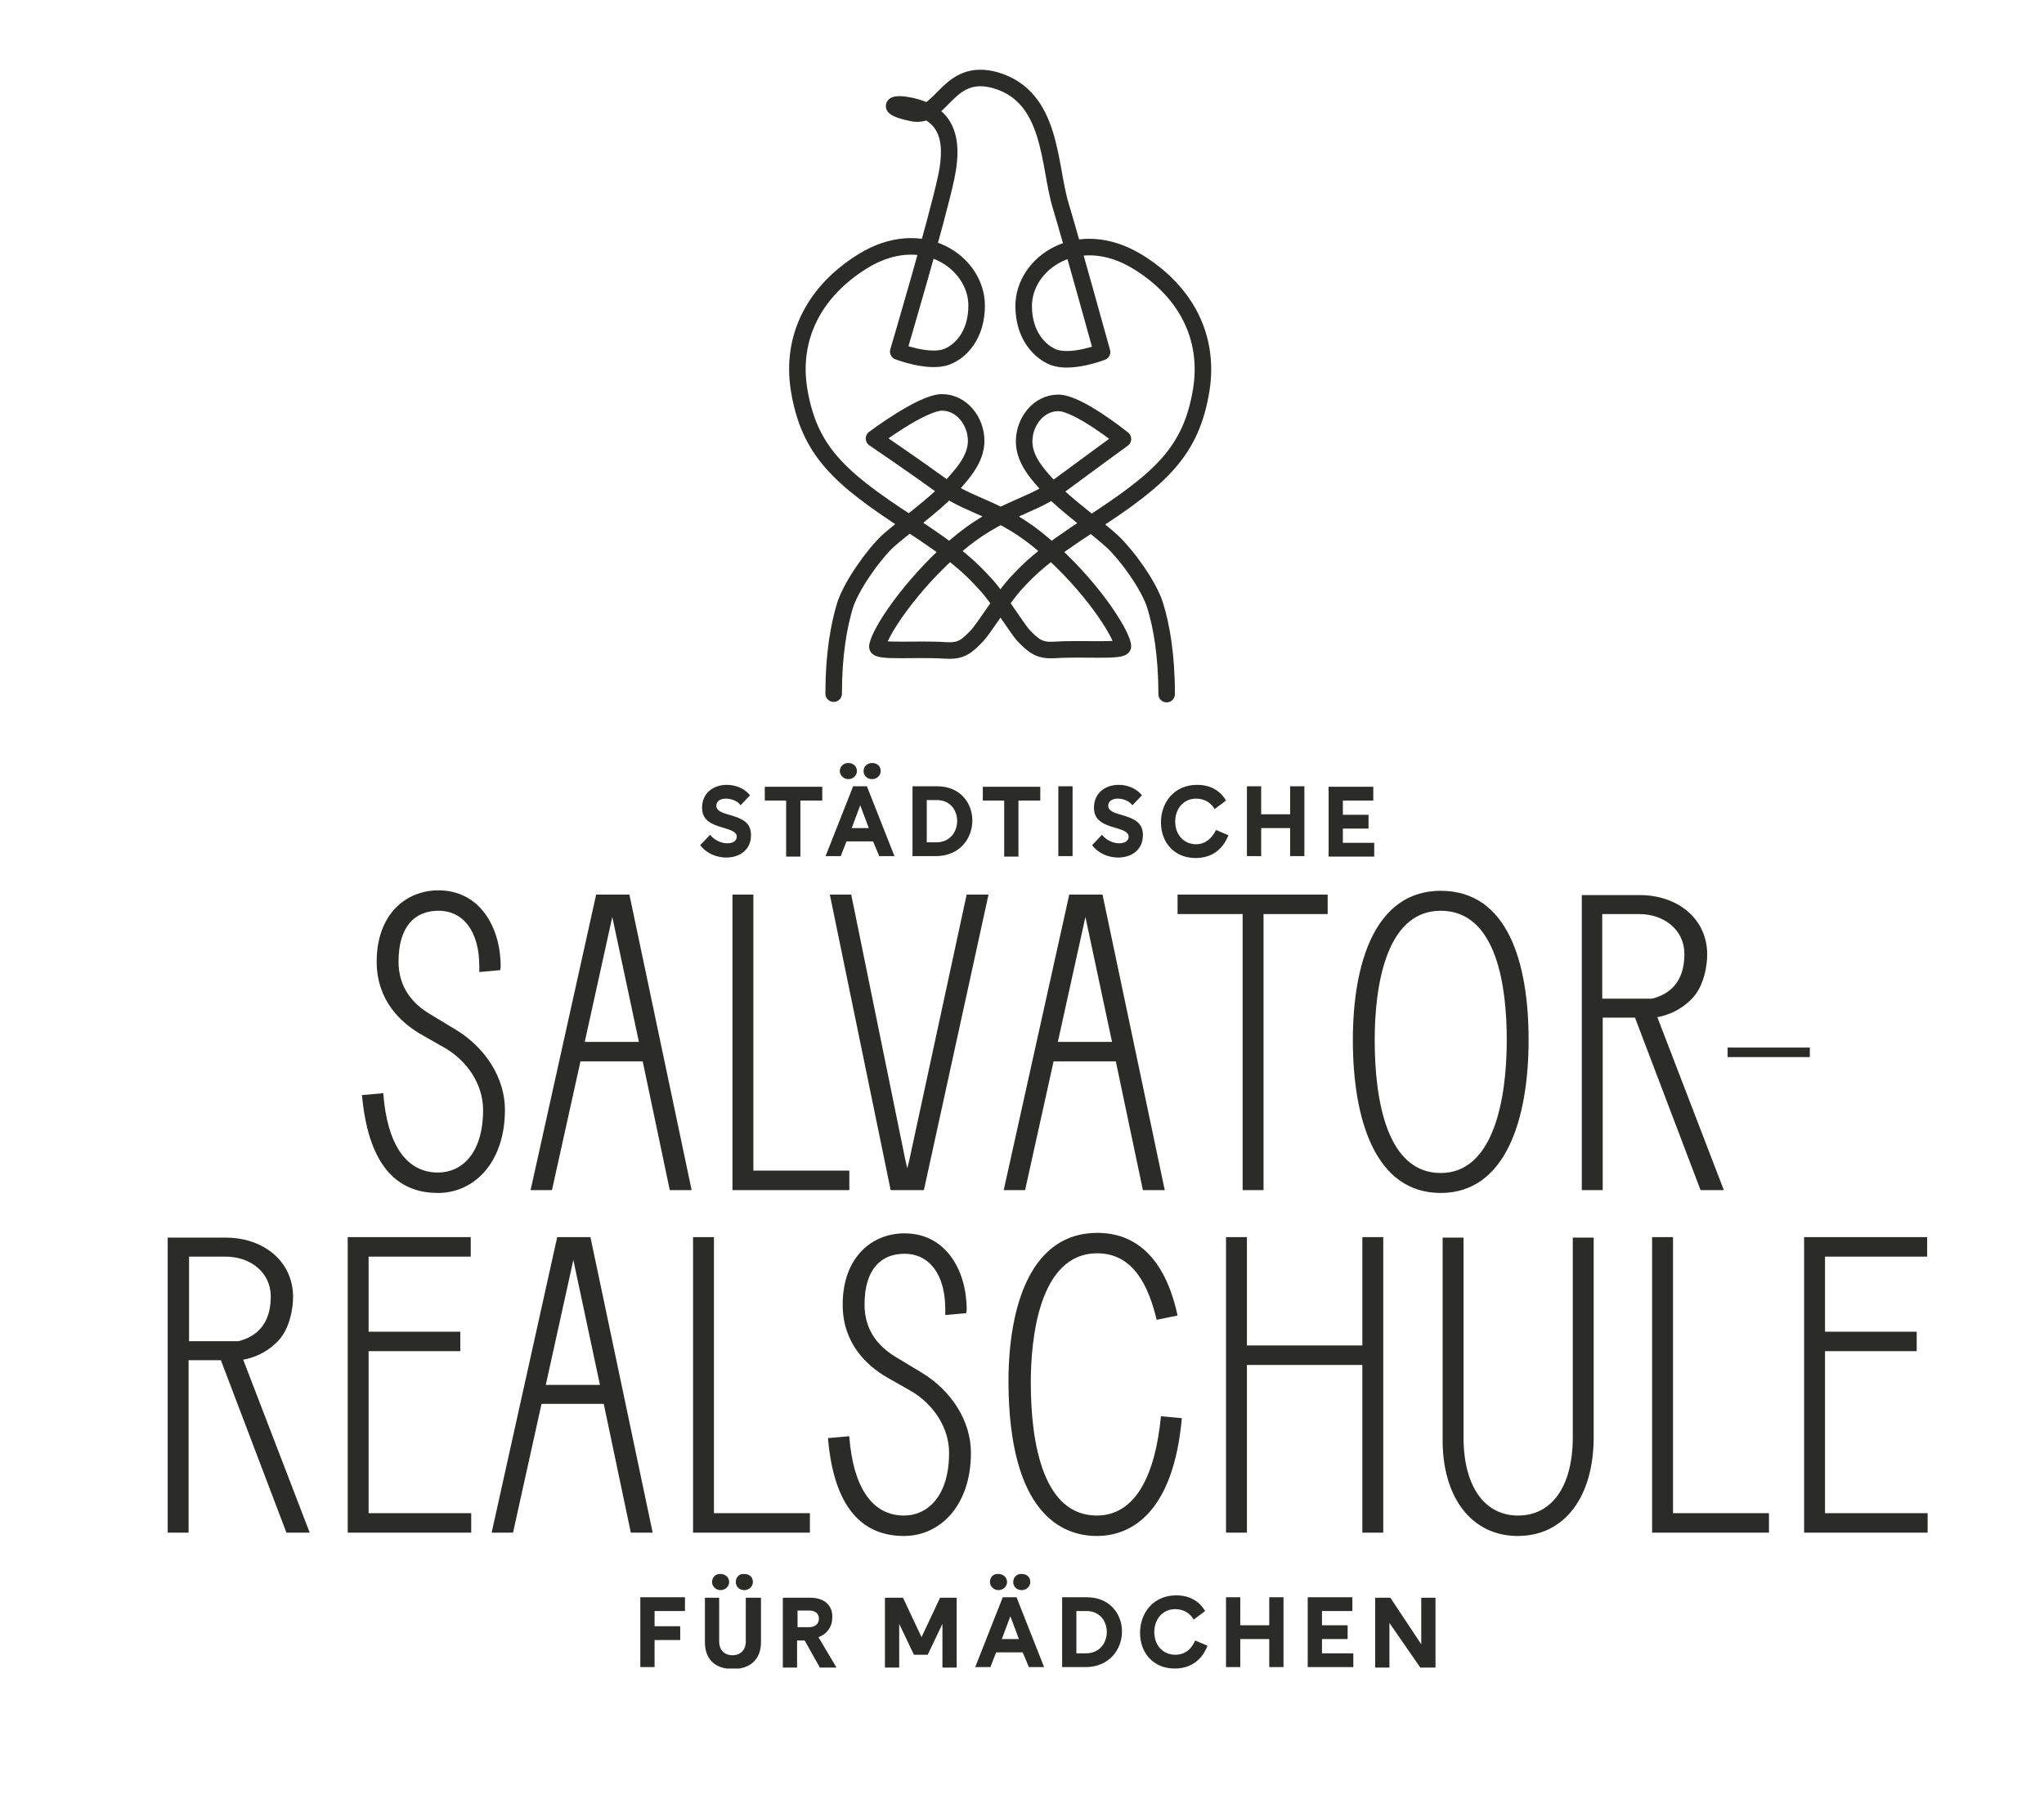 <?xml version="1.0" encoding="utf-8"?>
<!-- Generator: Adobe Illustrator 26.1.0, SVG Export Plug-In . SVG Version: 6.00 Build 0)  -->
<svg version="1.1" id="Ebene_1" xmlns="http://www.w3.org/2000/svg" xmlns:xlink="http://www.w3.org/1999/xlink" x="0px" y="0px"
	 viewBox="0 0 430.3 380.6" style="enable-background:new 0 0 430.3 380.6;" xml:space="preserve">
<style type="text/css">
	.st0{clip-path:url(#SVGID_00000139262706591227626290000007515502732641369995_);fill:#2B2B2A;}
	
		.st1{clip-path:url(#SVGID_00000139262706591227626290000007515502732641369995_);fill:none;stroke:#2B2B2A;stroke-width:3.483;stroke-linecap:round;stroke-linejoin:round;stroke-miterlimit:10;}
	.st2{fill:#2B2B2A;}
</style>
<g>
	<defs>
		<rect id="SVGID_1_" x="35.3" y="14.6" width="370.5" height="336.6"/>
	</defs>
	<clipPath id="SVGID_00000062899104809064185750000007242540752089221552_">
		<use xlink:href="#SVGID_1_"  style="overflow:visible;"/>
	</clipPath>
	<path style="clip-path:url(#SVGID_00000062899104809064185750000007242540752089221552_);fill:#2B2B2A;" d="M379.8,322.6h26v-4.1
		h-21.6v-34.1h19.3v-4.1h-19.3v-15.8h21.5v-4.1h-25.9V322.6z M347.8,322.6h24.6v-4.1h-20.2v-58.1h-4.4V322.6z M319.5,323.3
		c10,0,16-8.4,16-20.8v-42h-4.4v42c0,10.5-4.5,16.5-11.5,16.5s-11.5-6-11.5-16.5v-42h-4.4v42C303.5,315.3,309.9,323.3,319.5,323.3
		 M258.1,322.6h4.4v-35.3h24.3v35.3h4.4v-62.2h-4.4v22.8h-24.3v-22.8h-4.4V322.6z M230.9,323.3c7.2,0,16.1-4.8,17.9-24.8l-4.4-0.4
		c-1.2,12.5-5.4,20.9-13.5,20.9c-11.1,0-13.9-14.7-13.9-28c0-8.8,1.6-27.2,14-27.2c7.6,0,10.8,6.9,12.5,14l4.4-0.9
		c-3.4-15.8-12.3-17.4-16.9-17.4c-13.9,0-18.7,15.2-18.7,31.4C212.4,318.5,223.5,323.3,230.9,323.3 M190.3,323.3
		c7.7,0,14.1-6.5,14.1-17.5c0-6.7-4.1-13.1-10.4-16.9l-5.3-3.2c-3.9-2.3-6.7-5.8-6.7-11.1c0-7.6,3.6-10.7,8.4-10.7
		c5.3,0,8.6,4.4,8.6,11.7v1.2l4.4-0.4c0,0,0.1-0.4,0.1-0.8c0-8.1-4.3-16-13.1-16c-6.9,0-13,5.1-13,15c0,8.3,5.2,12.9,9.3,15.3
		l5.1,2.9c4.8,2.8,8,7.8,8,13c0,9.1-4.5,13.2-9.5,13.2c-6.9,0-10.7-6.3-11.5-16.5v-0.2l-4.5,0.4C175.7,319.2,183,323.3,190.3,323.3
		 M145.9,322.6h24.6v-4.1h-20.2v-58.1h-4.4V322.6z M120.7,265.2L120.7,265.2l5.6,26.3h-11.4L120.7,265.2z M103.5,322.6h4.5l6-27.1
		h13.1l5.7,27.1h4.6l-13.1-62.2h-7L103.5,322.6z M73.2,322.6h26v-4.1H77.6v-34.1h19.3v-4.1H77.6v-15.8h21.5v-4.1H73.2V322.6z
		 M39.8,264.5h7.7c5.2,0,9.5,3.3,9.5,8.4c0,6-3.2,8.5-6.8,9.4H39.8V264.5z M35.3,322.6h4.4v-36.3h6.8l13.8,36.3h4.9l-14-36.4
		c2.1-0.4,4.7-1.3,7.2-3.8c2.8-2.8,3.3-7.5,3.3-9.4c0-7.5-6.2-12.5-14.2-12.5H35.3V322.6z"/>
	<path style="clip-path:url(#SVGID_00000062899104809064185750000007242540752089221552_);fill:#2B2B2A;" d="M337.4,192.4h7.7
		c5.2,0,9.5,3.3,9.5,8.4c0,6-3.2,8.5-6.8,9.4h-10.5V192.4z M333,250.5h4.4v-36.3h6.8l13.8,36.3h4.9l-14-36.4
		c2.1-0.4,4.7-1.3,7.2-3.8c2.8-2.8,3.3-7.5,3.3-9.4c0-7.5-6.2-12.5-14.2-12.5H333V250.5z M303.3,251.1c13.7,0,18.5-15.6,18.5-32.2
		c0-16.3-4.4-31.4-18.5-31.4c-13.8,0-18.5,15.2-18.5,31.4C284.8,235.6,289.5,251.1,303.3,251.1 M303.3,246.9
		c-11.1,0-13.9-14.7-13.9-28c0-10.9,2.2-27.2,13.9-27.2c11.9,0,13.9,16.2,13.9,27.2C317.2,231.7,314.3,246.9,303.3,246.9
		 M247.9,192.4h13.7v58.1h4.4v-58.1h13.5v-4.1h-31.6V192.4z M228.5,193L228.5,193l5.6,26.3h-11.4L228.5,193z M211.3,250.5h4.5
		l6-27.1h13.1l5.7,27.1h4.6l-13.1-62.2h-7L211.3,250.5z M187.5,250.5h7l13.6-62.2h-4.6l-12.1,56l-0.4,1.6l-0.4-1.7l-11.4-55.9h-4.5
		L187.5,250.5z M154.2,250.5h24.6v-4.1h-20.2v-58.1h-4.4V250.5z M128.9,193L128.9,193l5.6,26.3h-11.4L128.9,193z M111.7,250.5h4.5
		l6-27.1h13.1l5.7,27.1h4.6l-13.1-62.2h-7L111.7,250.5z M92.2,251.1c7.7,0,14.1-6.5,14.1-17.5c0-6.7-4.1-13.1-10.4-16.9l-5.3-3.2
		c-3.9-2.3-6.7-5.8-6.7-11.1c0-7.6,3.6-10.7,8.4-10.7c5.3,0,8.6,4.4,8.6,11.7v1.2l4.4-0.4c0,0,0.1-0.4,0.1-0.8c0-8.1-4.3-16-13.1-16
		c-6.9,0-13,5.1-13,15c0,8.3,5.2,12.9,9.3,15.3l5.1,2.9c4.8,2.8,8,7.8,8,13c0,9.2-4.5,13.2-9.5,13.2c-6.9,0-10.7-6.3-11.5-16.5v-0.2
		l-4.5,0.4C77.7,247.1,85,251.1,92.2,251.1"/>
	<path style="clip-path:url(#SVGID_00000062899104809064185750000007242540752089221552_);fill:#2B2B2A;" d="M289.1,168.5v-2.9h-9.4
		v14.7h9.6v-2.9h-6.6v-3h5.4v-2.9h-5.4v-3H289.1z M262.5,180.2h3v-5.9h6.1v5.9h3v-14.7h-3v5.9h-6.1v-5.9h-3V180.2z M251.8,177.7
		c-2.5,0-4.4-1.9-4.4-4.8c0-2.6,1.7-4.8,4.4-4.8c1.7,0,3.1,0.8,3.9,2.2l2.4-1.8c-1.3-2.2-3.4-3.3-6.1-3.3c-4.8,0-7.6,3.7-7.6,7.9
		c0,4.1,2.7,7.5,7.3,7.5c3.3,0,5.7-1.7,6.9-4.8l-2.6-1.1C255.1,176.5,253.7,177.7,251.8,177.7 M238.4,169.5l2-2.1
		c-1.2-1.5-3.1-2.2-4.9-2.2c-2.8,0-5.2,1.7-5.2,4.8c0,2.6,1.8,3.5,4.7,4.3c1.3,0.4,2.6,0.8,2.6,1.8c0,0.9-0.8,1.4-2,1.4
		c-1.2,0-2.7-0.6-3.6-1.8l-2.1,2.2c1.4,1.8,3.5,2.6,5.5,2.6c2.8,0,5.2-1.6,5.2-4.7c0-2.7-1.8-3.5-4.6-4.3c-1.4-0.4-2.7-0.8-2.7-1.9
		c0-1,0.9-1.5,2-1.5C236.5,168.1,237.7,168.6,238.4,169.5 M222.8,180.2h3v-14.7h-3V180.2z M214.5,168.5h4.5v-2.9h-12.1v2.9h4.5v11.8
		h3V168.5z M195.1,177.3v-8.9h2.1c2.9,0,4.3,2.2,4.3,4.4c0,2.3-1.5,4.5-4.4,4.5H195.1z M192.1,180.2h4.9c5.1,0,7.7-3.8,7.7-7.5
		c0-3.6-2.5-7.2-7.4-7.2h-5.2V180.2z M181.8,162.3c0,0.9,0.7,1.7,1.8,1.7c1,0,1.8-0.8,1.8-1.7c0-1-0.7-1.7-1.8-1.7
		C182.6,160.6,181.8,161.3,181.8,162.3 M179.3,174.3l1.8-4.8l1.8,4.8H179.3z M176.8,162.3c0,0.9,0.8,1.7,1.8,1.7s1.8-0.8,1.8-1.7
		c0-1-0.8-1.7-1.8-1.7S176.8,161.3,176.8,162.3 M185.1,180.2h3.2l-5.8-14.7h-2.9l-5.8,14.7h3.2l1.2-3.1h5.6L185.1,180.2z
		 M168.6,168.5h4.5v-2.9H161v2.9h4.5v11.8h3V168.5z M155.9,169.5l2-2.1c-1.2-1.5-3.1-2.2-4.9-2.2c-2.8,0-5.2,1.7-5.2,4.8
		c0,2.6,1.8,3.5,4.7,4.3c1.3,0.4,2.6,0.8,2.6,1.8c0,0.9-0.8,1.4-2,1.4c-1.2,0-2.7-0.6-3.6-1.8l-2.1,2.2c1.4,1.8,3.5,2.6,5.5,2.6
		c2.8,0,5.2-1.6,5.2-4.7c0-2.7-1.8-3.5-4.6-4.3c-1.4-0.4-2.7-0.8-2.7-1.9c0-1,0.9-1.5,2-1.5C154,168.1,155.3,168.6,155.9,169.5"/>
	<path style="clip-path:url(#SVGID_00000062899104809064185750000007242540752089221552_);fill:#2B2B2A;" d="M299.2,336.3v9.8
		l-6.5-9.8h-3.2v14.7h3v-9.4l6.5,9.4h3.2v-14.7H299.2z M284.7,339.1v-2.9h-9.4v14.7h9.6V348h-6.6v-3h5.4v-2.9h-5.4v-3H284.7z
		 M258.1,350.9h3V345h6.1v5.9h3v-14.7h-3v5.9h-6.1v-5.9h-3V350.9z M247.4,348.3c-2.5,0-4.4-1.9-4.4-4.8c0-2.6,1.7-4.8,4.4-4.8
		c1.7,0,3.1,0.8,3.9,2.2l2.4-1.8c-1.3-2.2-3.4-3.3-6.1-3.3c-4.8,0-7.6,3.7-7.6,7.9c0,4.1,2.7,7.5,7.3,7.5c3.3,0,5.7-1.7,6.9-4.8
		l-2.6-1.1C250.8,347.2,249.4,348.3,247.4,348.3 M226.6,348v-8.9h2.1c2.9,0,4.3,2.2,4.3,4.4c0,2.3-1.5,4.5-4.4,4.5H226.6z
		 M223.6,350.9h4.9c5.1,0,7.7-3.8,7.7-7.5c0-3.6-2.5-7.2-7.4-7.2h-5.2V350.9z M213.3,333c0,0.9,0.7,1.7,1.8,1.7c1,0,1.8-0.8,1.8-1.7
		c0-1-0.7-1.7-1.8-1.7C214.1,331.2,213.3,332,213.3,333 M210.9,345l1.8-4.8l1.8,4.8H210.9z M208.4,333c0,0.9,0.8,1.7,1.8,1.7
		c1,0,1.8-0.8,1.8-1.7c0-1-0.8-1.7-1.8-1.7C209.1,331.2,208.4,332,208.4,333 M216.6,350.9h3.2l-5.8-14.7h-2.9l-5.8,14.7h3.2l1.2-3.1
		h5.6L216.6,350.9z M197.9,336.3l-3.9,8.3l-3.9-8.3h-3.8v14.7h3v-9.2l3.1,6.5h2.9l3.1-6.5v9.2h3v-14.7H197.9z M167.9,342.6V339h2.5
		c1.2,0,2,0.6,2,1.7c0,1.1-0.8,1.8-2.1,1.8H167.9z M170.6,336.3h-5.8v14.7h3v-5.7h1.6l3.2,5.7h3.5l-3.8-6.4c1.9-0.7,2.9-2.3,2.9-4
		C175.4,338.3,173.9,336.3,170.6,336.3 M154.9,333c0,0.9,0.7,1.7,1.8,1.7c1,0,1.8-0.8,1.8-1.7c0-1-0.7-1.7-1.8-1.7
		C155.6,331.2,154.9,332,154.9,333 M149.9,333c0,0.9,0.8,1.7,1.8,1.7c1,0,1.8-0.8,1.8-1.7c0-1-0.8-1.7-1.8-1.7
		C150.7,331.2,149.9,332,149.9,333 M157,336.3v9.2c0,1.8-1.1,2.9-2.8,2.9c-1.7,0-2.8-1.1-2.8-2.9v-9.2h-3v9.4c0,3.3,1.9,5.6,5.9,5.6
		c3.9,0,5.9-2.3,5.9-5.6v-9.4H157z M143.2,345.2v-2.9h-5.4v-3.2h6.4v-2.9h-9.4v14.7h3v-5.7H143.2z"/>
	
		<path style="clip-path:url(#SVGID_00000062899104809064185750000007242540752089221552_);fill:none;stroke:#2B2B2A;stroke-width:3.483;stroke-linecap:round;stroke-linejoin:round;stroke-miterlimit:10;" d="
		M245.6,146.1c0-8.3-1.1-14.4-2.4-18.6c-1.3-4.3-6.1-10.8-9-13.5c-2.9-2.7-10-7.9-12.7-10.8c-2.6-2.9-5.9-6.1-5.9-10.3
		c0-4.1,3-8.1,7.2-8.1c4.2,0,13.6,7.6,13.6,7.6s-8.1,5.9-13.9,10.2c-5.9,4.3-12.2,4.5-21.4,12.4c-9.4,8.1-16.1,18.3-16.4,21.1
		c-0.1,1.2,8.5,0.4,14.3,0.8c3.3,0.2,4.4-0.7,6.7-3.1c1.5-1.6,5.3-7.8,7.9-10.7c3.2-3.5,5.9-6.2,16.2-12.9
		c14.6-9.5,21-15.2,23.1-28.2c1.7-10.8-3-20.5-13.4-26.9c-12.6-7.7-24,0.3-24,9.3c0,6.3,3.5,9.7,6.3,10.8c3.8,1.4,10.2-1.1,10.2-1.1
		s-6.5-23.5-8.7-30.8c-2.6-8.5-1.7-22.9-13.7-26.4c-10.2-2.9-11.2,8.2-17.5,6.9c-6-1.2-4.4-2.6,0.5-1.3c6,1.6,8.5,5.9,6.6,14.8
		c-1.9,9-10.1,36.7-10.1,36.7s6.5,2.5,10.2,1.1c2.9-1.1,6.3-4.5,6.3-10.8c0-9-11.4-17.1-24-9.3c-10.3,6.4-15.1,16.1-13.4,26.9
		c2.1,13,8.5,18.7,23.1,28.2c10.3,6.7,13,9.4,16.2,12.9c2.7,2.9,6.5,9.1,7.9,10.7c2.3,2.4,3.5,3.3,6.7,3.1
		c5.8-0.4,14.4,0.4,14.3-0.8c-0.3-2.8-6.9-13-16.4-21.1c-9.1-7.9-15.5-8.1-21.4-12.4c-5.9-4.3-14.6-10.2-14.6-10.2
		s10.1-7.6,14.3-7.6c4.2,0,7.2,4,7.2,8.1c0,4.1-3.3,7.4-5.9,10.3c-2.6,2.9-9.8,8.2-12.7,10.8c-2.9,2.7-7.6,9.2-9,13.5
		c-1.3,4.3-2.4,10.3-2.4,18.6"/>
</g>
<rect x="363.7" y="220.5" class="st2" width="17.3" height="2"/>
</svg>
